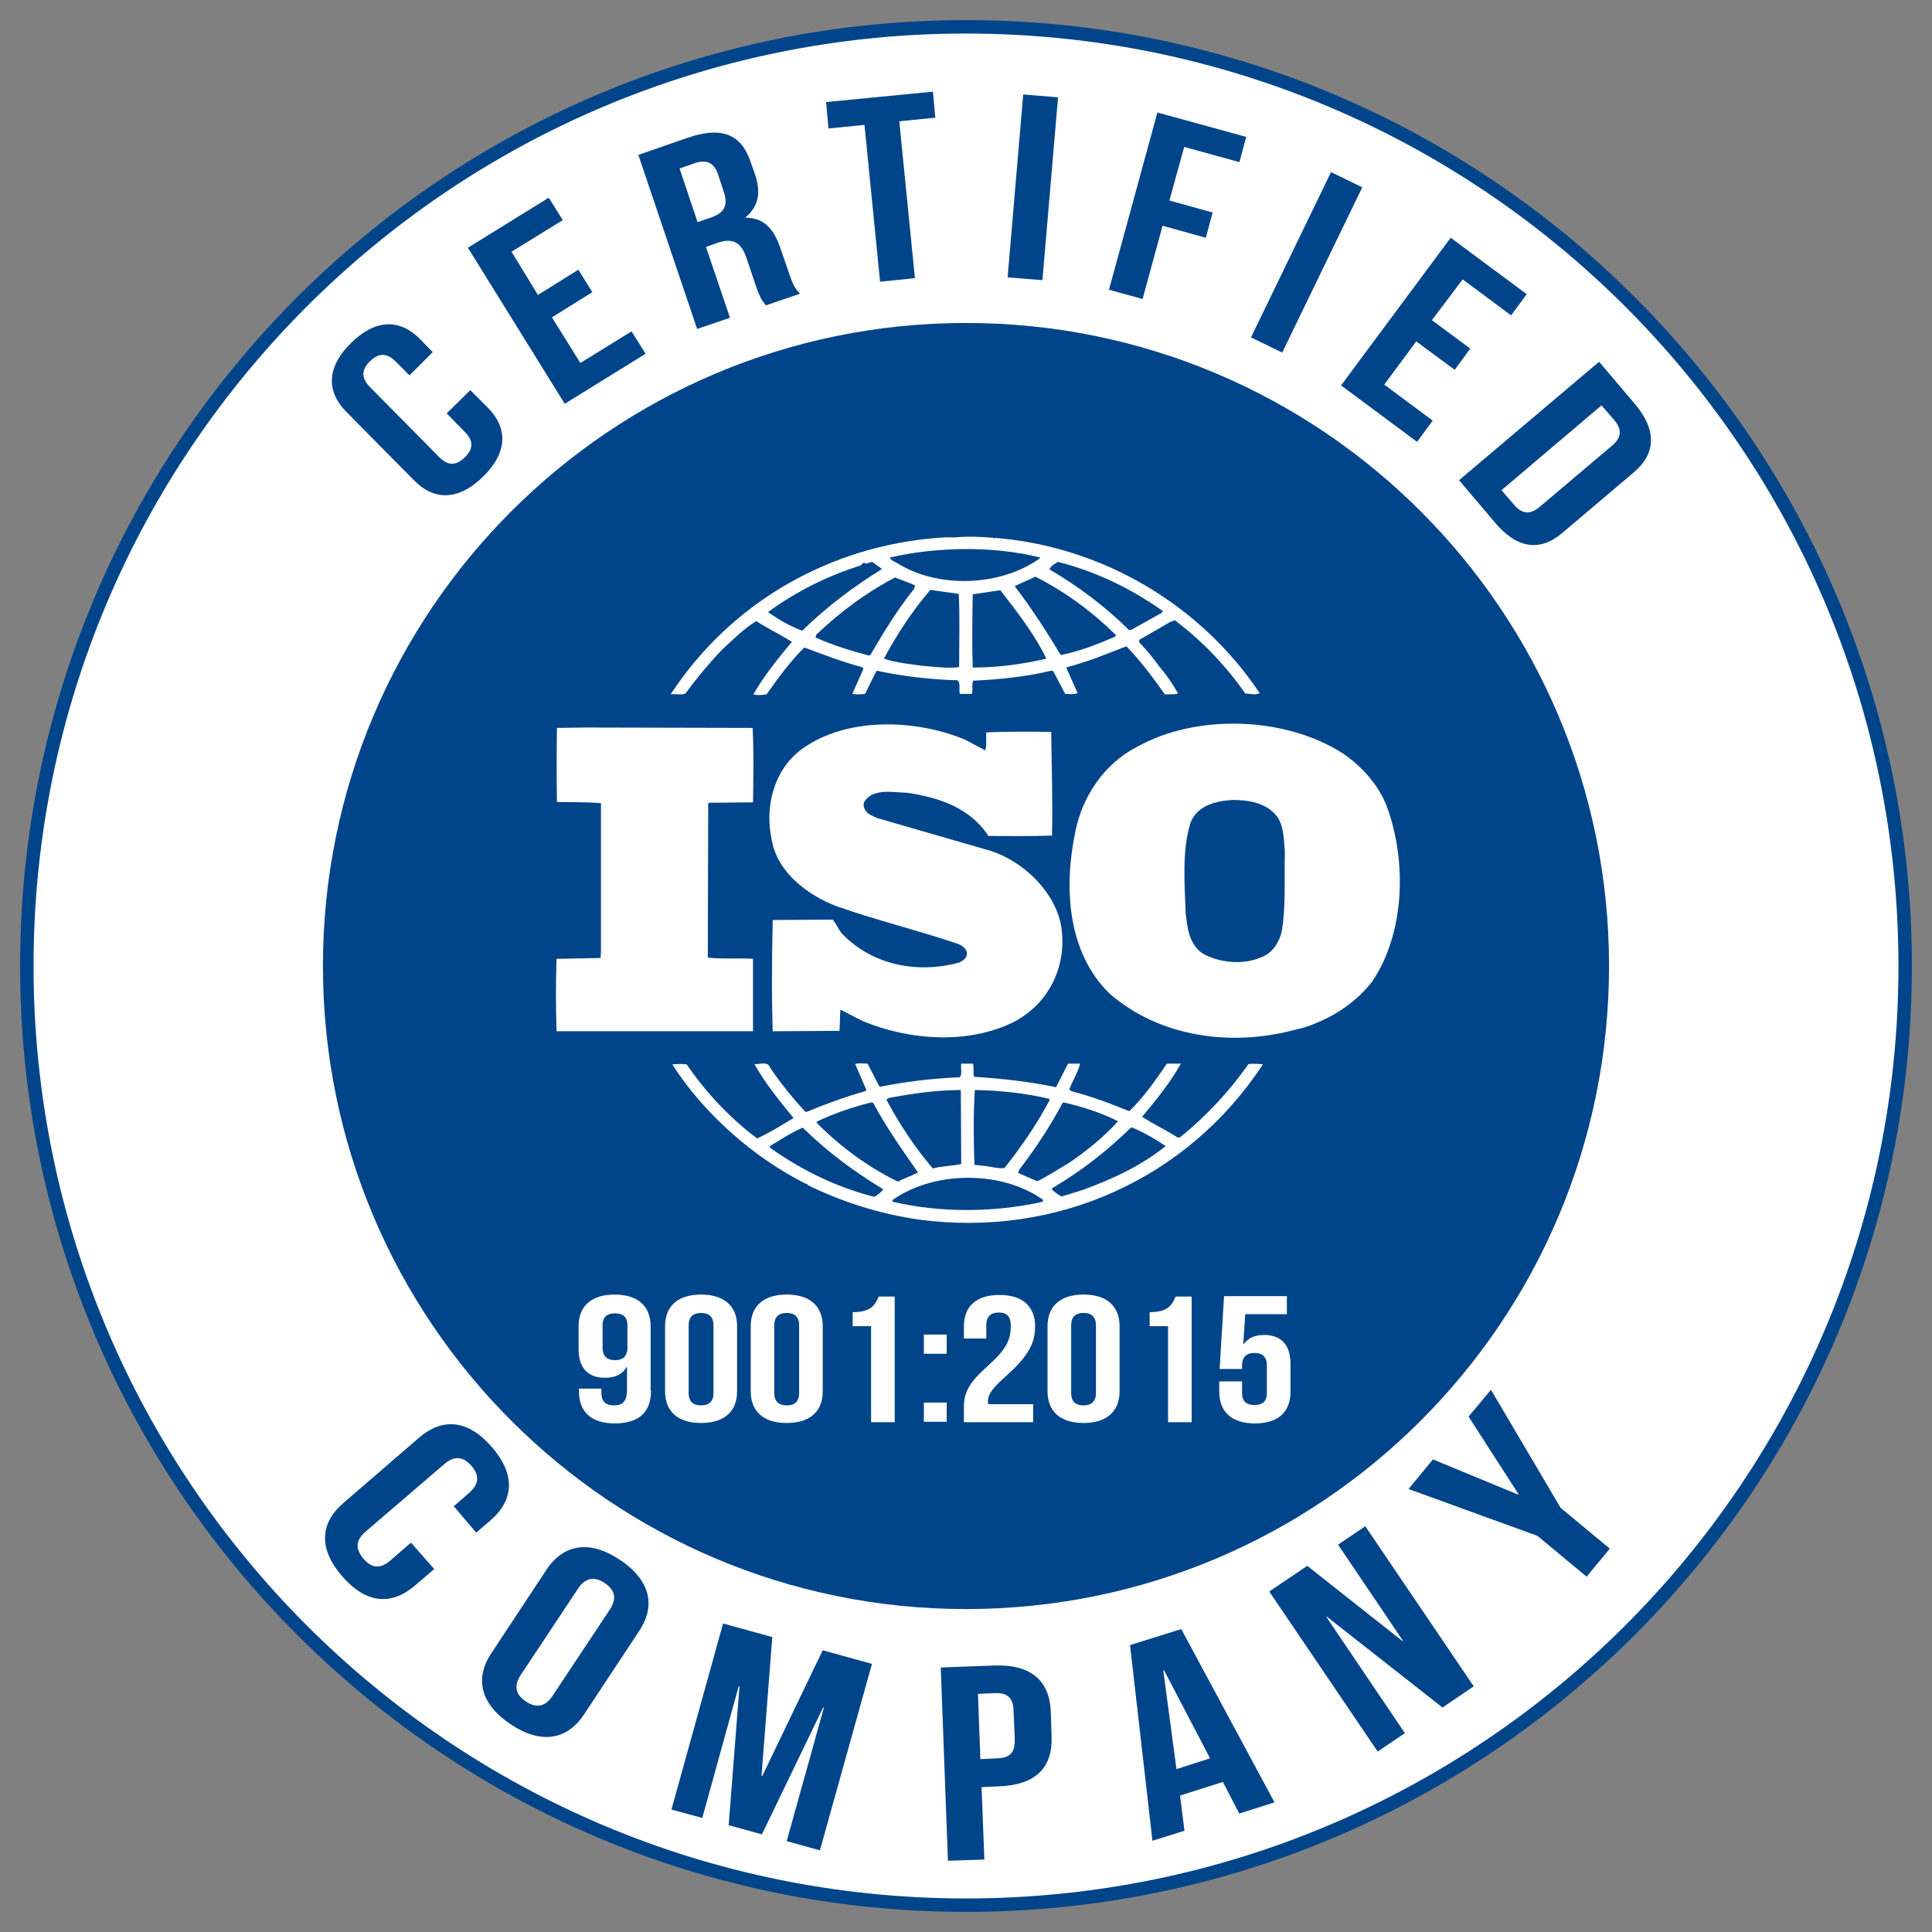 <svg width="72" height="72" viewBox="0 0 72 72" fill="none" xmlns="http://www.w3.org/2000/svg">
<rect x="0" y="0" width="72" height="72" fill="#808080" stroke="none"/>
<path d="M36 71C55.33 71 71 55.33 71 36C71 16.67 55.33 1 36 1C16.67 1 1 16.67 1 36C1 55.33 16.67 71 36 71Z" fill="white" stroke="#00448A" stroke-width="0.5" stroke-miterlimit="10"/>
<path d="M36 59.965C49.235 59.965 59.964 49.236 59.964 36.001C59.964 22.765 49.235 12.036 36 12.036C22.765 12.036 12.035 22.765 12.035 36.001C12.035 49.236 22.765 59.965 36 59.965Z" fill="#00448A"/>
<path d="M51.687 30.066C51.389 29.276 50.777 28.575 50.032 28.068C47.869 26.696 44.574 26.591 42.352 27.844C41.144 28.47 40.339 29.693 40.085 30.946C39.638 33.019 39.757 35.479 41.353 37.03C43.217 38.656 45.916 39.029 48.332 38.357C48.451 38.343 48.809 38.238 49.062 38.119L49.137 38.089C49.883 37.776 50.598 37.269 51.135 36.583C52.358 34.778 52.433 32.094 51.687 30.066ZM47.765 34.719C47.676 35.106 47.422 35.524 47.005 35.673C46.333 35.971 45.439 35.882 44.827 35.539C44.305 35.181 44.246 34.57 44.186 34.003C44.141 32.885 44.052 31.692 44.365 30.663C44.618 30.021 45.289 29.857 45.916 29.812C46.557 29.812 47.198 29.917 47.601 30.439C47.855 30.812 47.84 31.304 47.884 31.751C47.855 32.661 47.929 33.779 47.765 34.719Z" fill="white"/>
<path d="M28.078 35.732C27.526 35.702 26.915 35.747 26.378 35.687L26.393 29.961L26.423 29.916L28.063 29.901C28.078 28.976 28.093 27.977 28.048 27.127L21.785 27.112L20.756 27.127C20.741 27.992 20.741 29.006 20.756 29.886C21.323 29.901 21.86 29.886 22.396 29.931V35.478L22.381 35.702L20.741 35.732C20.711 36.642 20.711 37.521 20.741 38.431H28.063V35.732H28.078Z" fill="white"/>
<path d="M46.529 39.653C45.828 40.652 44.948 41.606 43.994 42.367C43.964 42.411 43.859 42.397 43.83 42.352C43.412 42.098 42.965 41.875 42.562 41.621C43.099 40.98 43.606 40.353 44.009 39.638H43.487C43.069 40.249 42.637 40.875 42.085 41.412C41.354 41.114 40.683 40.861 39.938 40.667L39.848 40.607C39.967 40.279 40.176 39.966 40.251 39.638H39.803L39.356 40.517C38.372 40.309 37.298 40.189 36.299 40.13C36.254 39.981 36.314 39.772 36.254 39.638H35.822C35.792 39.831 35.866 39.981 35.777 40.145C34.748 40.189 33.749 40.309 32.779 40.503L32.332 39.638C32.168 39.638 31.989 39.608 31.87 39.653L32.287 40.622L32.243 40.667C31.497 40.875 30.766 41.144 30.05 41.442L29.991 41.412C29.529 40.905 29.081 40.353 28.708 39.802C28.619 39.518 28.291 39.682 28.112 39.653C28.514 40.368 29.036 41.01 29.573 41.666C29.126 41.934 28.678 42.218 28.216 42.426C27.217 41.681 26.292 40.697 25.591 39.667C25.398 39.638 25.264 39.653 25.055 39.667C26.248 41.532 28.112 43.157 30.05 44.126C30.05 44.126 30.05 44.111 30.065 44.111C30.08 44.111 30.11 44.141 30.08 44.156C31.393 44.797 32.794 45.245 34.271 45.454C39.371 46.125 44.247 43.947 47.066 39.667C46.917 39.638 46.693 39.638 46.529 39.653ZM39.594 41.114L39.639 41.084C40.355 41.248 41.041 41.472 41.667 41.785C41.13 42.382 40.459 42.919 39.818 43.351C39.431 43.575 39.058 43.828 38.655 44.022L37.939 43.709L37.984 43.59C38.595 42.799 39.132 41.979 39.594 41.114ZM36.329 40.622C37.283 40.637 38.223 40.741 39.102 40.95L39.117 40.995C38.655 41.875 38.073 42.725 37.432 43.53C37.149 43.56 36.88 43.455 36.597 43.44L36.314 43.411C36.284 42.441 36.269 41.591 36.329 40.622ZM33.122 40.92C33.987 40.756 34.882 40.622 35.807 40.622L35.822 43.381C35.479 43.455 35.091 43.455 34.763 43.545C34.077 42.739 33.51 41.875 33.033 40.98L33.122 40.92ZM30.438 41.8C31.094 41.487 31.765 41.263 32.466 41.084L32.541 41.099C33.018 41.994 33.615 42.844 34.211 43.694C33.972 43.828 33.689 43.903 33.465 44.037C32.362 43.5 31.318 42.739 30.438 41.845V41.8ZM32.586 44.604C31.184 44.246 29.886 43.619 28.693 42.769V42.71C29.096 42.471 29.499 42.203 29.916 42.024C30.871 42.963 31.84 43.664 32.914 44.32C32.839 44.44 32.705 44.529 32.586 44.604ZM38.745 44.812C36.985 45.185 35.016 45.2 33.257 44.782C33.227 44.708 33.346 44.678 33.391 44.633C34.942 43.634 37.343 43.634 38.864 44.708C38.908 44.812 38.789 44.782 38.745 44.812ZM40.34 44.35L39.565 44.589C39.431 44.529 39.311 44.425 39.192 44.32L39.222 44.276C40.281 43.649 41.25 42.904 42.16 42.009C42.607 42.188 43.039 42.441 43.442 42.71C42.517 43.455 41.444 43.947 40.34 44.35Z" fill="white"/>
<path d="M25.544 25.845C25.947 25.293 26.394 24.756 26.886 24.234C27.319 23.832 27.721 23.429 28.183 23.146C28.616 23.429 29.093 23.653 29.511 23.921C28.989 24.547 28.467 25.189 28.079 25.875C28.198 25.919 28.407 25.905 28.571 25.875C28.989 25.278 29.436 24.667 29.973 24.13C30.689 24.398 31.39 24.667 32.12 24.861L32.18 24.92L31.762 25.86C31.942 25.89 32.061 25.875 32.24 25.86C32.389 25.576 32.508 25.278 32.672 24.995C33.642 25.204 34.656 25.323 35.685 25.353C35.819 25.472 35.714 25.711 35.774 25.86H36.221C36.266 25.696 36.206 25.517 36.266 25.368C37.236 25.323 38.249 25.219 39.174 24.995L39.249 25.01L39.696 25.86C39.845 25.86 40.039 25.89 40.158 25.83L39.741 24.89L39.771 24.861C40.531 24.667 41.247 24.369 41.978 24.085C42.5 24.622 42.977 25.263 43.409 25.875C43.588 25.875 43.767 25.89 43.901 25.845C43.708 25.487 43.454 25.129 43.186 24.816C42.962 24.503 42.738 24.234 42.455 23.936V23.847L43.618 23.175L43.782 23.116C44.796 23.876 45.691 24.816 46.407 25.845C46.601 25.845 46.78 25.919 46.944 25.83C44.722 22.505 41.038 20.357 37.071 20.044L37.056 20.074L37.027 20.044C36.579 19.999 36.028 19.984 35.55 20.029C35.371 20.014 35.148 20.029 34.939 20.044C30.957 20.357 27.274 22.4 24.992 25.875C25.171 25.845 25.365 25.919 25.544 25.845ZM32.434 24.413L32.374 24.428C31.688 24.249 31.032 24.041 30.391 23.757L30.42 23.653C31.33 22.788 32.299 22.072 33.358 21.52C33.612 21.625 33.85 21.699 34.104 21.819L34.059 21.953C33.433 22.728 32.926 23.578 32.434 24.413ZM35.744 24.861C35.282 24.92 34.864 24.846 34.402 24.816C33.955 24.756 33.388 24.697 32.941 24.547C33.418 23.653 33.984 22.788 34.67 21.983L35.729 22.132C35.774 22.982 35.744 23.966 35.744 24.861ZM36.251 24.876C36.221 24.011 36.236 23.041 36.251 22.147C36.579 22.102 36.952 22.042 37.28 21.997C37.922 22.818 38.563 23.653 38.995 24.547C38.1 24.756 37.191 24.876 36.251 24.876ZM41.56 23.727C40.904 24.011 40.248 24.264 39.532 24.413C39.01 23.548 38.458 22.683 37.817 21.848C38.056 21.714 38.339 21.625 38.578 21.49C39.666 22.027 40.71 22.803 41.59 23.668L41.56 23.727ZM39.428 20.939C40.829 21.297 42.142 21.923 43.335 22.773L43.305 22.832L42.157 23.474H42.067C41.187 22.594 40.158 21.833 39.114 21.222C39.144 21.103 39.308 21.013 39.428 20.939ZM38.757 20.775V20.804C37.31 21.848 34.969 21.953 33.433 20.983C33.343 20.924 33.179 20.879 33.164 20.775C34.939 20.372 37.012 20.342 38.757 20.775ZM28.631 22.803C29.675 22.042 30.838 21.461 32.076 21.073C32.12 21.028 32.165 20.968 32.225 20.968V20.998C32.359 21.028 32.463 20.879 32.568 20.983C32.672 21.073 32.791 21.133 32.866 21.207C31.837 21.848 30.823 22.594 29.898 23.504C29.451 23.34 29.034 23.101 28.631 22.818V22.803Z" fill="white"/>
<path d="M35.761 35.867C34.195 36.299 32.51 35.971 31.377 34.793C31.242 34.629 31.168 34.435 31.034 34.271L28.797 34.286C28.767 35.613 28.752 37.119 28.797 38.432L31.287 38.417L31.317 37.626C31.6 37.761 31.884 37.925 32.167 38.059C33.897 38.775 36.119 38.939 37.834 38.059C39.086 37.373 39.743 36.046 39.564 34.629C39.385 33.242 38.057 31.989 36.7 31.646L32.674 30.483L32.376 30.334C32.242 30.215 32.152 30.081 32.197 29.902C32.51 29.365 33.241 29.529 33.792 29.544C34.956 29.708 36.149 30.095 36.835 31.154C37.565 31.154 38.415 31.169 39.206 31.139C39.236 29.797 39.191 28.619 39.176 27.277C38.43 27.262 37.521 27.262 36.76 27.292C36.73 27.486 36.79 27.769 36.715 27.963L35.955 27.56C34.12 26.8 31.57 26.71 29.9 27.903C28.826 28.679 28.483 30.095 28.767 31.333C28.976 32.511 30.109 33.376 31.198 33.779C32.674 34.301 34.225 34.674 35.716 35.181C35.865 35.24 36.059 35.389 36.029 35.568C36.029 35.718 35.88 35.792 35.761 35.867Z" fill="white"/>
<path d="M24.262 51.823C24.262 52.614 23.829 53.046 22.905 53.046C22.04 53.046 21.577 52.614 21.577 51.868V51.749H22.413V51.913C22.413 52.241 22.591 52.375 22.875 52.375C23.188 52.375 23.367 52.241 23.367 51.793V50.943H23.352C23.203 51.212 22.934 51.346 22.547 51.346C21.891 51.346 21.562 50.958 21.562 50.272V49.422C21.562 48.677 22.04 48.244 22.905 48.244C23.77 48.244 24.247 48.677 24.247 49.422V51.823H24.262ZM23.382 50.227V49.392C23.382 49.064 23.203 48.945 22.919 48.945C22.636 48.945 22.457 49.064 22.457 49.392V50.227C22.457 50.556 22.636 50.69 22.919 50.69C23.203 50.69 23.382 50.556 23.382 50.227Z" fill="white"/>
<path d="M24.785 49.422C24.785 48.677 25.262 48.244 26.127 48.244C26.992 48.244 27.469 48.677 27.469 49.422V51.853C27.469 52.599 26.992 53.031 26.127 53.031C25.262 53.031 24.785 52.599 24.785 51.853V49.422ZM25.665 51.913C25.665 52.241 25.844 52.375 26.127 52.375C26.411 52.375 26.59 52.241 26.59 51.913V49.392C26.59 49.064 26.411 48.93 26.127 48.93C25.844 48.93 25.665 49.064 25.665 49.392V51.913Z" fill="white"/>
<path d="M27.977 49.422C27.977 48.677 28.454 48.244 29.319 48.244C30.184 48.244 30.661 48.677 30.661 49.422V51.853C30.661 52.599 30.184 53.031 29.319 53.031C28.454 53.031 27.977 52.599 27.977 51.853V49.422ZM28.856 51.913C28.856 52.241 29.035 52.375 29.319 52.375C29.602 52.375 29.781 52.241 29.781 51.913V49.392C29.781 49.064 29.602 48.93 29.319 48.93C29.035 48.93 28.856 49.064 28.856 49.392V51.913Z" fill="white"/>
<path d="M31.777 48.9C32.463 48.9 32.612 48.632 32.747 48.318H33.343V53.001H32.463V49.422H31.777V48.9Z" fill="white"/>
<path d="M35.28 49.735V50.451H34.43V49.735H35.28ZM35.28 52.27V52.986H34.43V52.27H35.28Z" fill="white"/>
<path d="M37.219 48.915C36.936 48.915 36.757 49.049 36.757 49.377V49.884H35.922V49.437C35.922 48.691 36.369 48.259 37.249 48.259C38.114 48.259 38.576 48.691 38.576 49.437C38.576 50.063 38.308 50.555 37.488 51.286C36.966 51.748 36.817 51.972 36.817 52.226C36.817 52.255 36.817 52.285 36.831 52.33H38.502V53.001H35.922V52.404C35.922 51.883 36.146 51.495 36.802 50.913C37.473 50.317 37.667 49.944 37.667 49.452C37.682 49.034 37.503 48.915 37.219 48.915Z" fill="white"/>
<path d="M39.039 49.422C39.039 48.677 39.516 48.244 40.381 48.244C41.246 48.244 41.723 48.677 41.723 49.422V51.853C41.723 52.599 41.246 53.031 40.381 53.031C39.516 53.031 39.039 52.599 39.039 51.853V49.422ZM39.919 51.913C39.919 52.241 40.098 52.375 40.381 52.375C40.664 52.375 40.843 52.241 40.843 51.913V49.392C40.843 49.064 40.664 48.93 40.381 48.93C40.098 48.93 39.919 49.064 39.919 49.392V51.913Z" fill="white"/>
<path d="M42.844 48.9C43.53 48.9 43.679 48.632 43.813 48.318H44.41V53.001H43.53V49.422H42.844V48.9Z" fill="white"/>
<path d="M46.288 51.48V51.913C46.288 52.241 46.467 52.36 46.75 52.36C47.033 52.36 47.212 52.241 47.212 51.913V50.884C47.212 50.556 47.033 50.421 46.75 50.421C46.467 50.421 46.288 50.556 46.288 50.884V51.018H45.452L45.617 48.304H47.958V48.975H46.407L46.332 50.093H46.347C46.511 49.87 46.765 49.75 47.108 49.75C47.764 49.75 48.092 50.138 48.092 50.824V51.868C48.092 52.614 47.645 53.046 46.765 53.046C45.9 53.046 45.438 52.614 45.438 51.868V51.48H46.288Z" fill="white"/>
<path d="M17.527 14.54L18.168 15.182C18.944 15.957 18.914 16.867 18.004 17.762C17.095 18.656 16.185 18.671 15.425 17.896L12.919 15.361C12.144 14.585 12.174 13.675 13.083 12.781C13.993 11.886 14.903 11.871 15.663 12.646L16.125 13.124L15.261 13.989L14.739 13.467C14.396 13.124 14.082 13.168 13.784 13.467C13.486 13.75 13.441 14.078 13.784 14.421L16.379 17.046C16.722 17.389 17.035 17.329 17.318 17.046C17.617 16.762 17.676 16.449 17.333 16.106L16.647 15.405L17.527 14.54Z" fill="#00448A"/>
<path d="M20.047 10.992L21.553 10.052L22.075 10.888L20.569 11.827L21.628 13.527L23.537 12.349L24.059 13.184L21.046 15.048L17.438 9.232L20.45 7.368L20.972 8.203L19.063 9.381L20.047 10.992Z" fill="#00448A"/>
<path d="M28.546 11.379C28.427 11.23 28.337 11.156 28.159 10.619L27.816 9.605C27.607 9.008 27.294 8.859 26.727 9.053L26.309 9.202L27.204 11.842L25.981 12.259L23.789 5.772L25.638 5.131C26.906 4.699 27.622 5.012 27.965 6.011L28.144 6.518C28.367 7.189 28.263 7.696 27.786 8.099V8.114C28.472 8.114 28.829 8.531 29.068 9.202L29.411 10.201C29.515 10.514 29.605 10.738 29.814 10.947L28.546 11.379ZM25.325 6.279L25.996 8.278L26.473 8.114C26.936 7.964 27.159 7.696 26.98 7.174L26.772 6.533C26.622 6.071 26.354 5.936 25.922 6.071L25.325 6.279Z" fill="#00448A"/>
<path d="M30.785 3.804L34.767 3.416L34.856 4.385L33.514 4.52L34.096 10.365L32.798 10.499L32.217 4.654L30.875 4.788L30.785 3.804Z" fill="#00448A"/>
<path d="M38.132 3.521L39.43 3.626L38.848 10.441L37.551 10.337L38.132 3.521Z" fill="#00448A"/>
<path d="M43.58 7.473L45.191 7.921L44.937 8.86L43.326 8.413L42.581 11.142L41.328 10.799L43.133 4.192L46.443 5.102L46.19 6.042L44.132 5.475L43.58 7.473Z" fill="#00448A"/>
<path d="M49.604 6.414L50.767 6.981L47.784 13.14L46.621 12.573L49.604 6.414Z" fill="#00448A"/>
<path d="M53.362 11.932L54.793 12.991L54.212 13.781L52.78 12.723L51.587 14.333L53.392 15.675L52.81 16.466L49.977 14.363L54.063 8.86L56.896 10.963L56.314 11.753L54.51 10.411L53.362 11.932Z" fill="#00448A"/>
<path d="M59.594 13.481L60.922 15.047C61.757 16.032 61.712 16.911 60.877 17.612L58.237 19.849C57.402 20.565 56.537 20.461 55.702 19.461L54.375 17.896L59.594 13.481ZM59.684 15.107L55.956 18.268L56.433 18.82C56.701 19.133 57 19.208 57.373 18.895L60.087 16.598C60.459 16.285 60.429 15.972 60.161 15.659L59.684 15.107Z" fill="#00448A"/>
<path d="M16.181 58.474L15.45 59.1C14.571 59.846 13.631 59.757 12.751 58.742C11.871 57.728 11.916 56.774 12.796 56.014L15.629 53.568C16.509 52.822 17.449 52.912 18.329 53.926C19.208 54.94 19.164 55.894 18.284 56.655L17.747 57.117L16.912 56.133L17.494 55.626C17.881 55.283 17.851 54.955 17.568 54.627C17.285 54.298 16.957 54.224 16.569 54.552L13.616 57.087C13.228 57.43 13.258 57.743 13.542 58.086C13.825 58.414 14.138 58.504 14.541 58.161L15.316 57.49L16.181 58.474Z" fill="#00448A"/>
<path d="M20.373 58.488C21.015 57.533 21.984 57.384 23.102 58.13C24.221 58.876 24.459 59.83 23.818 60.784L21.76 63.901C21.119 64.856 20.15 65.005 19.031 64.259C17.913 63.513 17.674 62.559 18.315 61.605L20.373 58.488ZM19.404 62.425C19.121 62.857 19.24 63.17 19.598 63.409C19.956 63.648 20.299 63.633 20.582 63.215L22.73 59.979C23.013 59.547 22.893 59.233 22.536 58.995C22.178 58.756 21.835 58.771 21.551 59.189L19.404 62.425Z" fill="#00448A"/>
<path d="M28.379 66.184H28.409L30.66 61.501L32.495 62.008L30.556 68.957L29.318 68.614L30.705 63.634H30.675L28.394 68.361L27.156 68.018L27.559 62.843H27.529L26.172 67.749L25.023 67.436L26.947 60.502L28.781 61.009L28.379 66.184Z" fill="#00448A"/>
<path d="M39.16 63.783L39.189 64.722C39.234 65.87 38.593 66.527 37.221 66.571L36.58 66.601L36.684 69.3L35.327 69.345L35.059 62.142L37.072 62.068C38.414 62.023 39.115 62.634 39.16 63.783ZM36.446 63.127L36.535 65.557L37.176 65.528C37.609 65.513 37.832 65.334 37.817 64.827L37.773 63.753C37.758 63.246 37.519 63.082 37.072 63.097L36.446 63.127Z" fill="#00448A"/>
<path d="M47.497 67.168L46.184 67.586L45.573 66.408L43.977 66.915L44.141 68.227L42.948 68.6L42.113 61.307L44.022 60.711L47.497 67.168ZM43.843 65.93L45.096 65.528L43.381 62.247H43.351L43.843 65.93Z" fill="#00448A"/>
<path d="M49.448 60.249L49.433 60.264L52.356 64.589L51.342 65.275L47.301 59.31L48.718 58.355L52.267 61.159L52.282 61.144L49.866 57.565L50.88 56.879L54.921 62.844L53.758 63.634L49.448 60.249Z" fill="#00448A"/>
<path d="M57.294 57.236L52.492 55.491L53.402 54.388L56.578 55.7L56.593 55.685L54.729 52.792L55.564 51.793L58.159 56.192L59.993 57.713L59.128 58.757L57.294 57.236Z" fill="#00448A"/>
</svg>
